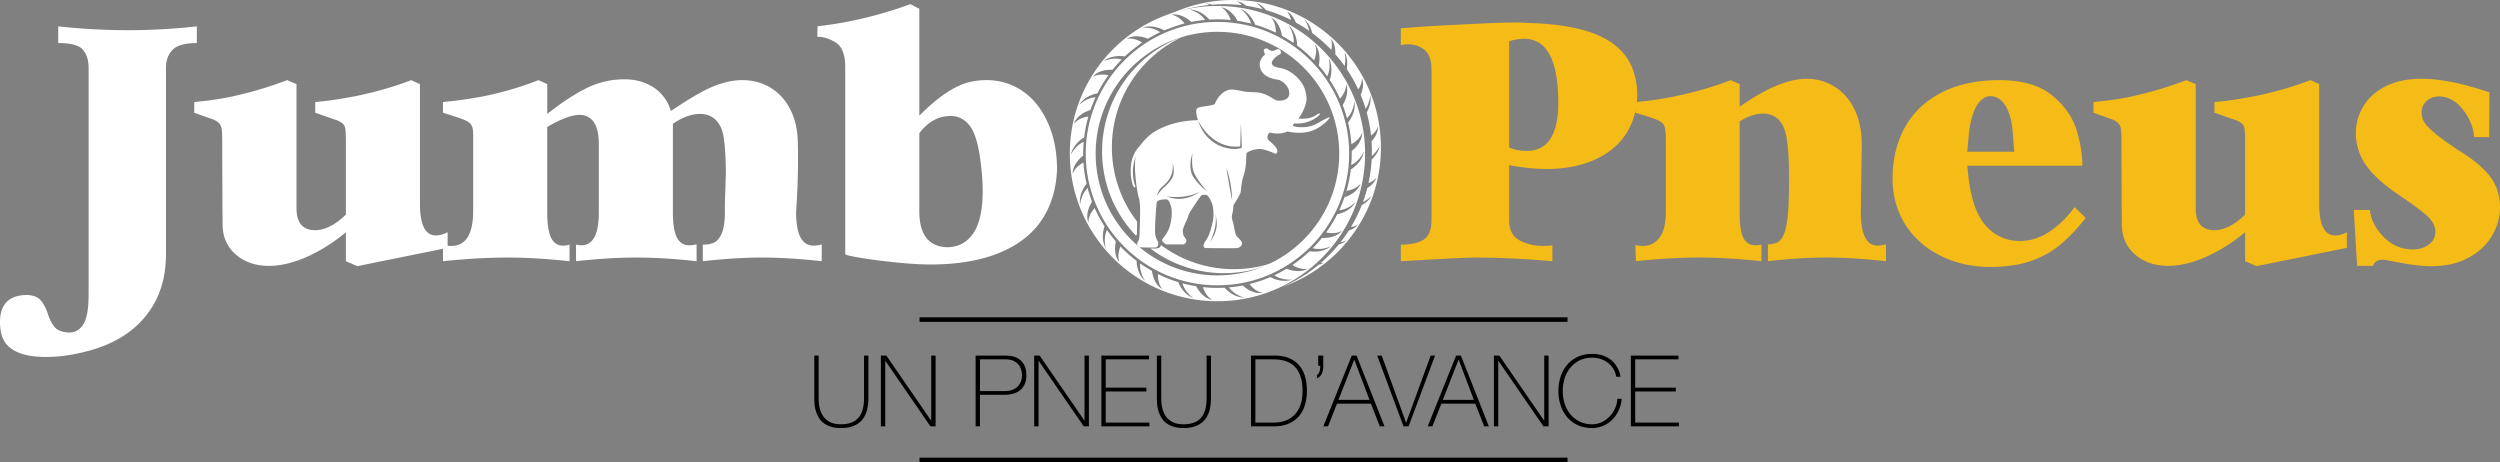 <svg xmlns="http://www.w3.org/2000/svg" viewBox="0 0 9112.67 1684.63"><rect x="0" y="0" width="9112.67" height="1684.63" fill="#808080" stroke="none"/><defs><style>.cls-1,.cls-3{fill:#fff;}.cls-2{fill:none;}.cls-3{opacity:0.5;}.cls-4{fill:#f5bb17;}</style></defs><title>logo</title><g id="Layer_2" data-name="Layer 2"><g id="Layer_1-2" data-name="Layer 1"><path class="cls-1" d="M4846.75,428.25c-1.9-1.33-1.14-3-45,21.46s-89.08,9.59-89.08,9.59c-.76-4,5.32-9.59,5.32-9.59,55.65,5.13,91.74-29.25,92.88-33s-2.85-3.23-2.85-3.23c-2.28.38-11,6.08-11,6.08-25.07,18-64.39,12.35-64.39,12.35,19-23.55,29.25-54.51,29.82-70.28S4756,324,4756,324c-14.62-39.89-57.36-70.85-86.61-75.59s-31.53-10.45-33.43-17.85,9.5-18.43,15.2-23.36a73.92,73.92,0,0,1,13.67-8.83c5.51-3.42,6.27-8.26,1-15.86s-17.09.76-25.26,3-21.08-8.36-21.08-8.36c-2.61-1.95-5.68,0-5.68,0-11,1.71-6.2,12.9-6.2,12.9,5.57,7.66,1.39,10.44,1.39,10.44a49.32,49.32,0,0,0-17.4,32.36c0,51.85,61.94,57.07,68.9,58.11s39,19.14,39,49.41S4658,366.83,4658,366.83c-16.7-1.39-38.28-29.58-83.86-30.62s-36.19-3.83-77.25-9.39-65.42,41.41-67.86,50.46-55.68,9.4-65.07,17.4,2.78,43.5,2.78,43.5,48.14,107.28,154,95.41l2.42-84.65,3.53,89.14s-18.5,11.3-61.34,0c-43.18-11.4-82.48-45.83-98.58-99.89-75.51.7-125.62,25.06-125.62,25.06-55,23-73.77,53.59-87,68.9s-30.62,37.23-32.36,81.43,9,66.81,12.18,68.9,4.52-2.78,4.52-2.78c-21.92-63,3.13-111.7,3.13-111.7-11.83,27.49,2.09,131.19,9.74,153.81s3.13,95,2.78,122.14-4.18,32.71-4.18,32.71c-12.87,20.53,4.18,23.66,4.18,23.66v1.39l56.16.7c12.66-1,13.44-15.31,10.3-21.92s-3.83-6.26-8.7-20.53,2.78-108.92,4.18-120.4,23.32-12.88,34.45-12.88,15,17.75,15,17.75c11.48,22.62,3.13,67.85-3.13,85.6s-18.79,33.06-25.05,41.76,13.57,19.14,13.57,19.14h63c18.79-8.7,7-22.62,3.48-27.14s-8.7-16.35-4.18-31.67,16.35-34.8,18.3-45.58,40.16-64.72,44.68-71,11.14-5.92,19.49-5.22,15.66,16.35,21.57,29.58,8.35,49.07,3.48,67.86-9,45.24-26.1,70.29,0,26.1,0,26.1,106.83,1.39,115.18,0,18.1-8.35,17.4-17.75-16-20.88-20.53-27.14-8.35-35.5-11.83-47.67-6.61-19.49-3.13-31.32,4.52-32.71,4.52-32.71c2.78-4.52,24.36-37.23,26.1-47.33s2.09-35.14,11.48-62.29,8.91-66.44,9.3-76.32S4575,543.16,4590.91,543s44.26,11.4,50,14.06,12.73,8,15-5.32-24.5-34.19-31-39.89-5.13-14.25-3.61-19.56,7-9.31,7-9.31c39.32,10.26,64.58-3.8,64.58-3.8s47.48,12.16,88.13-2.09S4848.65,429.58,4846.75,428.25Zm-603,253.95c-11,10.18-24.06,25.57-28,34.73-.67,2.53-1,4.09-1,4.09a9.51,9.51,0,0,1,1-4.09c1.73-6.54,5.94-19.62,13.95-29.37,12.9-15.72,50.12-33.46,44.74-94.73,0,0,10.42,39.59-3.23,58.73C4258,669.95,4259.2,667.88,4243.75,682.2Zm8.47,33.58s68.93,11.69,120.53-16.93C4372.75,698.85,4321.15,743.19,4252.22,715.78Zm99.6-67.92s-24.63-28-5.28-88.89c0,0-5.24,48,6,71.35s36.68,57.64,48,66.11C4400.56,696.43,4384.87,692,4351.82,647.86Zm82,184.38c-5.65,23-9.5,29.79-24.36,50.83,0,0,29-48.78,21-103.6C4430.39,779.47,4438.63,812.53,4433.79,832.25Zm57.06-102s-18.54-98.36-20.15-116.1C4470.7,614.2,4490.76,666.35,4490.86,730.29Z"></path><path class="cls-1" d="M4437.67,79.8c-265.16,0-480.12,215-480.12,480.12s215,480.12,480.12,480.12,480.12-215,480.12-480.12S4702.84,79.8,4437.67,79.8Zm0,924.09c-245.2,0-444-198.77-444-444s198.77-444,444-444,444,198.77,444,444S4682.87,1003.89,4437.67,1003.89Z"></path><path class="cls-1" d="M4646.9,955.19a444.71,444.71,0,0,1-415.25-62c-.29,4.24-2.4,9.37-10.31,11.31s-19.49,1.75-28.22,1.17a444.44,444.44,0,0,0,453.78,49.47Z"></path><path class="cls-1" d="M4144.92,807.78a442,442,0,0,1-92-270.58c0-178.9,105.82-333.08,258.28-403.38-171.4,61.51-294,225.43-294,418A442.47,442.47,0,0,0,4141,859.29l3.31-6.52Z"></path><path class="cls-2" d="M4171,100.33c12.46,0,37.13,2.21,57.3,16.83l.38-.17C4208.16,102.27,4183.14,100.3,4171,100.33Z"></path><path class="cls-2" d="M4162.92,100.63l.88-.08a84.24,84.24,0,0,1,25.9-4.27A84.33,84.33,0,0,0,4162.92,100.63Z"></path><path class="cls-2" d="M4106.42,141.45l.52-.1c1.35-.95,14-9.35,36.79-9C4119.36,131.88,4106.42,141.45,4106.42,141.45Z"></path><path class="cls-2" d="M4117.17,140.31c24-.21,45.55,14.23,45.55,14.23l.19-.12C4160.84,153.07,4140.08,140,4117.17,140.31Z"></path><path class="cls-2" d="M4925.7,601.16,4924.46,617s39.5-22.16,47.22-65C4971.69,551.91,4957.26,586.3,4925.7,601.16Z"></path><path class="cls-2" d="M4914,446.08s30-33.92,23.2-77c0,0-2.31,37.22-27.22,61.64Z"></path><path class="cls-2" d="M4914,446.08s30-33.92,23.2-77c0,0-2.31,37.22-27.22,61.64Z"></path><path class="cls-2" d="M4925.7,601.16,4924.46,617s39.5-22.16,47.22-65C4971.69,551.91,4957.26,586.3,4925.7,601.16Z"></path><path class="cls-2" d="M4914,446.08s30-33.92,23.2-77c0,0-2.31,37.22-27.22,61.64Z"></path><path class="cls-2" d="M4925.7,601.16,4924.46,617s39.5-22.16,47.22-65C4971.69,551.91,4957.26,586.3,4925.7,601.16Z"></path><path class="cls-1" d="M4106.94,141.35l-.14.1a53.48,53.48,0,0,1,10.37-1.14A53.86,53.86,0,0,0,4106.94,141.35Z"></path><path class="cls-1" d="M4163.8,100.56l-.25.08s2.79-.29,7.39-.3C4167.53,100.32,4165,100.46,4163.8,100.56Z"></path><path class="cls-2" d="M4914,446.08s30-33.92,23.2-77c0,0-2.31,37.22-27.22,61.64Z"></path><path class="cls-2" d="M4925.7,601.16,4924.46,617s39.5-22.16,47.22-65C4971.69,551.91,4957.26,586.3,4925.7,601.16Z"></path><path class="cls-2" d="M4914,446.08s30-33.92,23.2-77c0,0-2.31,37.22-27.22,61.64Z"></path><path class="cls-2" d="M4925.7,601.16,4924.46,617s39.5-22.16,47.22-65C4971.69,551.91,4957.26,586.3,4925.7,601.16Z"></path><path class="cls-2" d="M4914,446.08s30-33.92,23.2-77c0,0-2.31,37.22-27.22,61.64Z"></path><path class="cls-2" d="M4925.7,601.16,4924.46,617s39.5-22.16,47.22-65C4971.69,551.91,4957.26,586.3,4925.7,601.16Z"></path><path class="cls-2" d="M4914,446.08s30-33.92,23.2-77c0,0-2.31,37.22-27.22,61.64Z"></path><path class="cls-2" d="M4925.7,601.16,4924.46,617s39.5-22.16,47.22-65C4971.69,551.91,4957.26,586.3,4925.7,601.16Z"></path><path class="cls-2" d="M4914,446.08s30-33.92,23.2-77c0,0-2.31,37.22-27.22,61.64Z"></path><path class="cls-2" d="M4925.7,601.16,4924.46,617s39.5-22.16,47.22-65C4971.69,551.91,4957.26,586.3,4925.7,601.16Z"></path><path class="cls-2" d="M4914,446.06v0s30-33.92,23.2-77c0,0,0,.31-.07.88C4943.23,411,4916.22,443.47,4914,446.06Z"></path><path class="cls-2" d="M4925.7,601.16,4924.46,617s39.5-22.16,47.22-65C4971.69,551.91,4957.26,586.3,4925.7,601.16Z"></path><path class="cls-1" d="M4907.71,695.29l-7.56,24,.45-.16q4.06-11.81,7.53-23.88Z"></path><path class="cls-2" d="M4925.79,616.15c6.89-4.27,39-26,45.9-64.25,0,0-14.23,33.88-45.31,48.91.44-.2.95-.45,1.54-.76C4932.12,597.88,4925.81,616.1,4925.79,616.15Z"></path><path class="cls-2" d="M4901.72,761.85l.74-.26Z"></path><path class="cls-2" d="M4904.21,760.92l1.14-.45Z"></path><path class="cls-2" d="M4890.15,765.11l.4-.08Z"></path><path class="cls-2" d="M4886.84,765.71l.63-.1Z"></path><path class="cls-2" d="M4893.29,764.4l.28-.07Z"></path><path class="cls-2" d="M4896.26,763.61l.31-.08Z"></path><path class="cls-2" d="M4899.07,762.75l.46-.14Z"></path><path class="cls-2" d="M4883.36,766.18l1-.11Z"></path><path class="cls-2" d="M4941.34,736.57c-20.54,34.35-60,42.88-66.28,44l-.07.15s44.72-7.17,66.77-44.75a113.44,113.44,0,0,1-33,23A113.65,113.65,0,0,0,4941.34,736.57Z"></path><path class="cls-2" d="M4906.55,760l1.65-.71Z"></path><path class="cls-2" d="M4834.1,847.33l0,0c.55.13,1.63.37,3.13.66C4835.23,847.62,4834.1,847.33,4834.1,847.33Z"></path><path class="cls-2" d="M3971.14,701.68h0C3942.91,747.53,3958,778,3958,778c0-.22,0-.44,0-.65C3956.44,773.75,3945,744.42,3971.14,701.68Z"></path><path class="cls-2" d="M3970.23,738.86a94.44,94.44,0,0,1,10.56-14"></path><path class="cls-2" d="M3961.33,368.71c-47.71,16.77-55.68,48-55.68,48,.43-.54.88-1.05,1.32-1.56C3909,409.27,3920,383.56,3961.33,368.71Z"></path><path class="cls-2" d="M4050.61,254.15c-50.4-.1-68.32,26.59-68.32,26.59.52-.32,1-.61,1.56-.91C3987.48,275.22,4006.37,254.34,4050.61,254.15Z"></path><path class="cls-1" d="M4437.67,21.8c-297.19,0-538.12,240.92-538.12,538.12S4140.48,1098,4437.67,1098s538.12-240.92,538.12-538.12S4734.87,21.8,4437.67,21.8ZM4900.6,719.12a485.55,485.55,0,0,1-19.09,47.24l1.84-.19,1-.11c.83-.1,1.66-.23,2.48-.36l.63-.1q1.35-.23,2.68-.5l.4-.08c.93-.19,1.84-.41,2.75-.63l.28-.07c.91-.23,1.8-.47,2.69-.73l.31-.08c.85-.25,1.67-.51,2.5-.77l.46-.14c.74-.24,1.46-.5,2.19-.76l.74-.26c.59-.22,1.17-.44,1.75-.67l1.14-.45,1.2-.5,1.65-.71.54-.25a113.44,113.44,0,0,0,33-23c-22,37.58-66.77,44.75-66.77,44.75l-.49.07a487.49,487.49,0,0,1-40.66,66.46l.23.06,0,0s1.13.29,3.11.68c9.24,1.75,34.75,5,54.36-6.87,0,0-19.16,28.09-72.87,26A492.39,492.39,0,0,1,4785,904.74c33.47,9.17,66.63-7.3,66.63-7.3-32.46,26.25-74.53,19-78,18.4A491.62,491.62,0,0,1,4710.94,966c2.64,1.74,29.45,18.78,56,13.31,0,0-27.37,19.93-77.05.12a488.49,488.49,0,0,1-44.82,23.92c28.47,20,65.34,15.58,65.34,15.58-41.12,14.44-79.87-9-79.87-9a462.24,462.24,0,0,1-76.14,25.4c1.84,2.51,21.06,27.86,47.86,32,0,0-32.57,9.17-72.24-26.66a489.47,489.47,0,0,1-50.3,6.91c19.76,28.54,55.75,37.23,55.75,37.23-42.36-.75-70.17-34.27-71.68-36.13q-13,.68-26.08.69a494.84,494.84,0,0,1-53-2.84c.65,2.22,10.06,33.29,34.22,46.42,0,0-33.82-2.42-59-49.73a485.76,485.76,0,0,1-49.64-10.59c8.85,33.66,39.89,54.12,39.89,54.12-40.73-15.49-55.23-58.4-55.23-58.4-26.94-8-49.15-17.17-73.94-29.42-.22,3.58-1.64,35,16.07,55.18,0,0-30.78-13.93-38.13-66.8a489.58,489.58,0,0,1-43-27.09c-3.19,34.53,18.73,64.28,18.73,64.28-31.59-27.52-31.67-70.44-31.63-73.69a491.87,491.87,0,0,1-58.92-52.39c-1.51,3.48-13.44,32.38-3.73,57.32,0,0-24.15-23.58-13-75.73A491.77,491.77,0,0,1,4035,838.25c-14.77,31.35-4.33,66.78-4.33,66.78-20.31-36.69-5.67-77.09-4.55-80.07a487.1,487.1,0,0,1-36-66.63l-.12.12a94.42,94.42,0,0,0-10.56,14c-6.14,9.84-12.53,23.83-12,38.9l-.17-.38c0,.22,0,.43,0,.65,0,0-15.14-30.5,13.09-76.36h0l.15-.24a485.58,485.58,0,0,1-16-49.61c-24.9,24.23-27.5,61.21-27.5,61.21-6.24-41.55,21.67-74.34,23.68-76.64a489,489,0,0,1-11.36-77.73c-3.36,1.71-31,16.39-39.39,41.81,0,0-3.62-33.69,38.4-66.86,0-2.41-.06-4.83-.06-7.25q0-21.81,1.88-43.14c-31.7,14.13-46.91,47.88-46.91,47.88,8.36-40.36,44.63-61.43,48.54-63.59a487,487,0,0,1,15.38-76.21c-4.94.56-35,4.73-51.32,25.11,0,0,.11-.44.39-1.23-.45.51-.9,1-1.33,1.56,0,0,8-31.25,55.68-48q2-.73,4.15-1.42a486.3,486.3,0,0,1,18.63-46.38c-34.55,2.24-60.5,28.47-60.5,28.47,21.39-34,61.29-41.62,67.32-42.59a485.75,485.75,0,0,1,40-66,5.22,5.22,0,0,1-.49-.2,97.18,97.18,0,0,0-21.22-2.33c-10.89.06-23,.85-34.26,7.8,0,0-1.43.82-1.94,1.14,0,0,17.92-26.69,68.32-26.59q2.39,0,4.88.06a492.51,492.51,0,0,1,33.17-37.38c-33.42-9.67-66.88,6.46-66.88,6.46,32.34-25.52,73.65-18.35,78.08-17.49,22.25-21.23,63.07-51.13,63.07-51.13l-.19-.14s-21.56-14.44-45.55-14.23a53.48,53.48,0,0,0-10.37,1.14l.14-.1-.52.1s12.94-9.57,37.31-9.13c11.15.15,24.71,2.4,40.55,8.64,0,0,25.49-14.78,44.2-23.61l-.23-.2c-20.17-14.62-44.83-16.79-57.3-16.83-4.61,0-7.39.3-7.39.3l.25-.08-.88.08a84.33,84.33,0,0,1,26.78-4.35c30-.31,53.61,14.34,53.61,14.34s49-18.92,74.86-25.42l-.31.07s-20.17-27.61-48.42-31.57c0,0,32.65-9.65,73,26.07l-.31.07a482.64,482.64,0,0,1,50.14-7.25c-19.53-28.91-55.72-37.89-55.72-37.89,43.56,1.06,71.52,36.69,71.52,36.69,9.94-.6,19.57-.89,29.66-.89q24.38,0,48.16,2.36c-.83-2.7-10.72-33.55-34.83-46.3,0,0,34,2,59.74,49.33a460.36,460.36,0,0,1,49.12,10c-8.58-33.74-39.46-54.44-39.46-54.44,39,15.18,53.58,55.41,54.69,58.62a486,486,0,0,1,75.09,28.86c0-.17,2.23-34.16-16.83-55.29,0,0,31.2,13.57,39.16,66.8a489.91,489.91,0,0,1,42.71,26.34c3.55-34.66-18.37-64.73-18.37-64.73,31.67,27.88,31.3,71.21,31.25,73.92a491.94,491.94,0,0,1,61.78,54.16c1.13-2.62,13.38-32.2,3.27-57.5,0,0,24.48,23.46,13.66,76a491.61,491.61,0,0,1,31,39.51c15.15-31.22,5.06-66.83,5.06-66.83,19.49,36.07,5.55,75.34,3.83,79.86a488,488,0,0,1,37.66,68.59c2.71-3,23.14-26.37,22-53,0,0,15.31,30.26-12.33,76.19a486.54,486.54,0,0,1,15.77,47.94c24.86-24.42,27.16-61.58,27.16-61.58,0,.24.06.48.1.71.05-.57.07-.88.07-.88,6.81,43-23.2,77-23.2,77v0l-.16.19a471.75,471.75,0,0,1,12,79.08c2.57-1.31,30.87-16.24,39.24-42.14,0,0,3.86,33.76-38.12,67.26.06,3.15.1,6.31.1,9.48q0,20.88-1.73,41.32c.29-.11.63-.25,1-.43,31.08-15,45.31-48.91,45.31-48.91-6.89,38.23-39,60-45.9,64.25h0a14.78,14.78,0,0,1-2,1.17,487.16,487.16,0,0,1-15.6,77.92c4-.5,34.72-5,51.18-26C4959.31,669.25,4951.31,702.14,4900.6,719.12Z"></path><path class="cls-1" d="M3958,777.38c.11.25.17.38.17.38-.51-15.08,5.88-29.06,12-38.9C3964.13,748.56,3957.73,762.41,3958,777.38Z"></path><path class="cls-3" d="M3958,777.38c.11.25.17.38.17.38-.51-15.08,5.88-29.06,12-38.9C3964.13,748.56,3957.73,762.41,3958,777.38Z"></path><path class="cls-1" d="M4891.57,841.14c-19.61,11.91-45.12,8.61-54.36,6.87C4846,849.71,4871.68,853.22,4891.57,841.14Z"></path><path class="cls-3" d="M4891.57,841.14c-19.61,11.91-45.12,8.61-54.36,6.87C4846,849.71,4871.68,853.22,4891.57,841.14Z"></path><path class="cls-1" d="M4887.47,765.61q1.35-.23,2.68-.5Q4888.82,765.38,4887.47,765.61Z"></path><path class="cls-3" d="M4887.47,765.61q1.35-.23,2.68-.5Q4888.82,765.38,4887.47,765.61Z"></path><path class="cls-1" d="M4884.36,766.07c.83-.1,1.66-.23,2.48-.36C4886,765.84,4885.19,766,4884.36,766.07Z"></path><path class="cls-3" d="M4884.36,766.07c.83-.1,1.66-.23,2.48-.36C4886,765.84,4885.19,766,4884.36,766.07Z"></path><path class="cls-1" d="M4902.45,761.59c.59-.22,1.17-.44,1.75-.67C4903.63,761.14,4903,761.37,4902.45,761.59Z"></path><path class="cls-3" d="M4902.45,761.59c.59-.22,1.17-.44,1.75-.67C4903.63,761.14,4903,761.37,4902.45,761.59Z"></path><path class="cls-1" d="M4905.34,760.47l1.2-.5Z"></path><path class="cls-3" d="M4905.34,760.47l1.2-.5Z"></path><path class="cls-1" d="M4908.2,759.26l.54-.25Z"></path><path class="cls-3" d="M4908.2,759.26l.54-.25Z"></path><path class="cls-1" d="M4893.57,764.33q1.36-.34,2.69-.73C4895.38,763.86,4894.48,764.11,4893.57,764.33Z"></path><path class="cls-3" d="M4893.57,764.33q1.36-.34,2.69-.73C4895.38,763.86,4894.48,764.11,4893.57,764.33Z"></path><path class="cls-1" d="M4890.54,765c.93-.19,1.84-.41,2.75-.63C4892.38,764.63,4891.47,764.84,4890.54,765Z"></path><path class="cls-3" d="M4890.54,765c.93-.19,1.84-.41,2.75-.63C4892.38,764.63,4891.47,764.84,4890.54,765Z"></path><path class="cls-1" d="M4896.57,763.52c.85-.25,1.67-.51,2.5-.77C4898.24,763,4897.42,763.28,4896.57,763.52Z"></path><path class="cls-3" d="M4896.57,763.52c.85-.25,1.67-.51,2.5-.77C4898.24,763,4897.42,763.28,4896.57,763.52Z"></path><path class="cls-1" d="M4899.53,762.61c.74-.24,1.46-.5,2.19-.76C4901,762.11,4900.27,762.37,4899.53,762.61Z"></path><path class="cls-3" d="M4899.53,762.61c.74-.24,1.46-.5,2.19-.76C4901,762.11,4900.27,762.37,4899.53,762.61Z"></path><path class="cls-2" d="M5029.43,530.1s-9.23,22-29,38.36q-.2,6.64-.56,13.24C5011.42,570.89,5025.2,553.62,5029.43,530.1Z"></path><path class="cls-2" d="M5017.06,647.44c-7.86,10-19,16.29-28.91,20.15q-2,9.09-4.3,18.05C5011.92,668.53,5017.06,647.44,5017.06,647.44Z"></path><path class="cls-2" d="M4994.94,347.32s0,.31-.07.88c0-.24-.06-.47-.09-.71,0,0-1.63,26.28-16.94,49.16q2,6.61,3.83,13.29C4989.7,396.07,4999.06,373.37,4994.94,347.32Z"></path><path class="cls-2" d="M4999.51,714.21a113.52,113.52,0,0,1-31.44,22.25q-2.06,5.64-4.26,11.22C4976.33,740.93,4990,730.39,4999.51,714.21Z"></path><path class="cls-2" d="M5022.86,461.38c-4.77,14.75-16,25.94-25.26,33.09q1.09,10.25,1.8,20.62C5025.74,486.61,5022.86,461.38,5022.86,461.38Z"></path><path class="cls-2" d="M4949.31,819.33a61.59,61.59,0,0,1-24.67,8q-3.94,6.58-8.06,13C4940.1,832.81,4949.31,819.33,4949.31,819.33Z"></path><path class="cls-2" d="M4824.66,957.51a53.45,53.45,0,0,1-10.53,1.07q-3.47,3-7,5.93C4818.65,961.9,4824.66,957.51,4824.66,957.51Z"></path><path class="cls-2" d="M4909.36,875.64a109,109,0,0,1-23.23,7.65q-3,3.88-6.17,7.69A85.75,85.75,0,0,0,4909.36,875.64Z"></path><path class="cls-2" d="M4394.24,12.89a99.06,99.06,0,0,1,14.51,5.24q4.94-.5,9.91-.91A83.8,83.8,0,0,0,4394.24,12.89Z"></path><path class="cls-2" d="M4691.1,41.83c8.25,9.15,12.51,20.72,14.69,30.9q8.92,4.51,17.65,9.34C4711.42,50.69,4691.1,41.83,4691.1,41.83Z"></path><path class="cls-2" d="M4508.75,4.76a59.3,59.3,0,0,1,17.13,14.08q8.31,1,16.54,2.17C4524.34,5.7,4508.75,4.76,4508.75,4.76Z"></path><path class="cls-2" d="M4578.14,9.64a113.27,113.27,0,0,1,24.18,23.66q6.16,1.64,12.26,3.42C4606,26.34,4594.15,15.88,4578.14,9.64Z"></path><path class="cls-2" d="M4327.18,31.9c.81.11,1.61.25,2.41.4q3.05-.79,6.12-1.54A38.91,38.91,0,0,0,4327.18,31.9Z"></path><path class="cls-2" d="M4754.61,70.24a112.94,112.94,0,0,1,17.41,42.2q5.57,3.91,11,8C4779.57,105.11,4771.83,85.4,4754.61,70.24Z"></path><path class="cls-2" d="M4900.65,189.47s7,24.81.54,51.16q4,5.64,7.9,11.37C4911.94,236.23,4912.94,212.22,4900.65,189.47Z"></path><path class="cls-2" d="M4768.13,997.13s-1.82.22-5,.33l-3,2A81.82,81.82,0,0,0,4768.13,997.13Z"></path><path class="cls-2" d="M4850.91,140.82c5.68,14.2,4.3,29.75,1.81,41.12q7.36,7.73,14.41,15.75C4869.4,158.57,4850.91,140.82,4850.91,140.82Z"></path><path class="cls-2" d="M4964.17,284.92c.69,16.28-6.7,31.35-13.15,41.29q4.55,9.79,8.7,19.79C4976.17,308.67,4964.17,284.92,4964.17,284.92Z"></path><path class="cls-1" d="M4495.42,0a535.73,535.73,0,0,0-253.19,63.17,532.74,532.74,0,0,1,87.36-30.87c-.8-.15-1.6-.29-2.41-.4a38.91,38.91,0,0,1,8.52-1.14,535.25,535.25,0,0,1,73-12.63,99.06,99.06,0,0,0-14.51-5.24,83.8,83.8,0,0,1,24.42,4.32q22.45-1.88,45.4-1.9a542.41,542.41,0,0,1,61.82,3.52,59.3,59.3,0,0,0-17.13-14.08s15.6.94,33.66,16.25a534,534,0,0,1,59.91,12.3,113.27,113.27,0,0,0-24.18-23.66c16,6.23,27.9,16.7,36.44,27.08a533.16,533.16,0,0,1,91.21,36c-2.18-10.18-6.44-21.75-14.69-30.9,0,0,20.32,8.85,32.35,40.24A537,537,0,0,1,4772,112.44a112.94,112.94,0,0,0-17.41-42.2c17.21,15.16,25,34.87,28.44,50.15a539.75,539.75,0,0,1,69.67,61.55c2.49-11.37,3.87-26.92-1.81-41.12,0,0,18.49,17.75,16.22,56.87a539.38,539.38,0,0,1,34.06,42.93c6.48-26.35-.54-51.16-.54-51.16,12.29,22.75,11.29,46.76,8.43,62.54A535.65,535.65,0,0,1,4951,326.21c6.45-9.94,13.84-25,13.15-41.29,0,0,12,23.74-4.45,61.08a532.44,532.44,0,0,1,18.12,50.64c15.3-22.88,16.94-49.16,16.94-49.16,0,.24.06.48.09.71.05-.57.07-.88.07-.88,4.13,26.05-5.24,48.75-13.27,62.61a534.45,534.45,0,0,1,15.94,84.53c9.26-7.15,20.49-18.33,25.26-33.09,0,0,2.88,25.23-23.46,53.71q1.24,18.25,1.25,36.82,0,8.3-.26,16.55c19.81-16.4,29-38.36,29-38.36-4.24,23.52-18,40.78-29.6,51.59a536.58,536.58,0,0,1-11.68,85.9c9.91-3.86,21-10.12,28.91-20.15,0,0-5.13,21.08-33.21,38.21a531.54,531.54,0,0,1-15.78,50.82,113.52,113.52,0,0,0,31.44-22.25c-9.49,16.18-23.18,26.71-35.7,33.47a534.54,534.54,0,0,1-39.17,79.67,61.59,61.59,0,0,0,24.67-8s-9.21,13.48-32.73,21.06q-14.19,22.21-30.45,42.89a109,109,0,0,0,23.23-7.65A85.75,85.75,0,0,1,4880,891a540,540,0,0,1-65.83,67.61,53.45,53.45,0,0,0,10.53-1.07s-6,4.38-17.53,7a538.86,538.86,0,0,1-44,33c3.14-.12,5-.33,5-.33a81.82,81.82,0,0,1-8,2.35A535.31,535.31,0,0,1,4673.8,1046c209.52-73.59,359.74-273.17,359.74-507.84C5033.53,240.92,4792.61,0,4495.42,0Z"></path><path class="cls-1" d="M251.67,1212.1q34.78,0,53.06-31.58T323,1074.19V246.75q0-40-20.3-64.89t-90.44-24.92V96.1a2363.41,2363.41,0,0,0,253.19,14,2299.25,2299.25,0,0,0,252-14V157q-64.36,0-88.41,24.64T605,246.8V926.1q0,67.8-18.58,124.33a321.34,321.34,0,0,1-56.91,103.45q-38.32,46.95-93.77,79.13t-129.48,50.13q-74,18-137.89,18-148,0-164.89-90.62A187.31,187.31,0,0,1,0,1173.86q0-98.77,100.91-98.77,34.22,2.91,49,21.19t25.23,49.64q10.45,31.34,25.52,47.89T251.67,1212.1Z"></path><path class="cls-1" d="M810.13,518.72q0-36.52-2.33-50.13t-11.87-22q-9.56-8.39-26.37-13.91t-61.45-21.73V372.08q14.51-1.73,36.58-4t58-8.12q36-5.79,70.25-14.48Q916,335.58,959.67,322T1047,292.1l33.75,14.48V758.52q0,80.53,68.3,80.53,52.66,0,111.7-56.78V518.64q0-35.34-2-49t-11.58-20.86A81.85,81.85,0,0,0,1223.94,437q-13.59-4.64-74.94-26.08V372.05q1.15,0,32.73-3.47t75.34-11q43.73-7.52,72.72-14.48,91.15-20.86,169-51l31.94,14.48V742.3q0,115.88,58,115.88,20.3,0,42.91-11.59v56.83L1302.52,970.1l-41.81-18V846.58a630.58,630.58,0,0,1-96.11,66.48q-50.23,28.17-96.37,42.09T981.41,969.1q-70.27,0-116.42-36.8t-52.55-95.36q-.59-8.11-.87-10.14t-.28-31.59q-.59-29.55-.58-102.59Q810.12,619.58,810.13,518.72Z"></path><path class="cls-1" d="M1850.66,938.77q-107.25,0-236,13.33V893a135.92,135.92,0,0,0,29.56,3.48q80.58,0,80.59-128V492.58q0-24.91-6.09-35.92t-24.92-19.12q-18.84-8.11-79.14-26.66V372.07q3.49-.59,33.94-3.77t74.83-10.44q44.37-7.24,75.12-14.78,80.72-18.52,164.33-51l31.94,14.45v108.7q75.26-59.86,141.27-93a309.31,309.31,0,0,1,140.7-33.14q41.67,0,76.42,14.25t58.48,40.42a150.4,150.4,0,0,1,33.58,61q102.68-69.35,157.52-91t103-21.69q41.77,0,78,15.06a183.23,183.23,0,0,1,63.23,43.47q27,28.41,42.94,69t17.7,89.8q1.15,24.94,1.16,72.44,0,86.91-7,192.38,0,121.1,63.78,121.09a92.93,92.93,0,0,0,29.58-4.64V952.1q-118.36-13.31-218.16-13.33-96.33,0-215.27,13.33V891.8q24.33,0,40.86-7.53t27.81-32.75q11.3-25.22,11.88-76.25V759q0-24.91,1.17-53.33,1.15-37.69,2.31-73,0-73-7-125.81-5.23-44-27.83-67.81t-59.69-23.78q-45.8,0-98.53,35.94V774.11q0,62.63,14.48,91.33t45.8,28.69a107.42,107.42,0,0,0,26.08-3.48V952.1q-121.17-13.31-219.7-13.33-100.87,0-219.7,13.33V891.8q15,2.34,19,2.33,64,0,64-118.86V523.66q0-51.59-18.17-78.27t-52.77-26.67q-41.53,0-117.06,44.06V773q0,64.95,14.13,93.64t43.55,28.69a85.12,85.12,0,0,0,23.64-3.48v60.3Q1953.26,938.79,1850.66,938.77Z"></path><path class="cls-1" d="M3081,245.39q0-67.87-33.63-89.62T2979,134l1.16-38.3q106.22-11.58,218.8-42.34,64.41-18,119.56-38.28L3351,31.91V421.63q53.91-53.77,96.8-82.11t76.81-37.87a265.47,265.47,0,0,1,72.17-9.55q70.13,0,128.39,38.56t93,113.92Q3853,520,3853,619.11q-4.64,106.69-56.56,183.8T3641.6,922.07q-103,42-250.84,42-50.48,0-124.72-7.53t-129.62-16.83Q3081,930.46,3081,926.39Zm270,524.09q0,128.13,100.73,131.61,60.8,0,95.53-50.14T3582,694.69q0-53.91-10.42-124.64-12.16-81.75-39.08-114.5t-66.87-32.77q-67.17,0-114.62,62.61Z"></path><path class="cls-4" d="M5381.75,938.77q-56.62,0-275.64,13.33V891.82q55.08,0,83.49-18.55T5218,801.38V255.3q0-53.32-25.52-73.61t-60.28-20.3q-15.66,0-26.09,3.47V103.1q109.13-9,223.47-14,136.59-7.15,185.23-7.16H5538q7.5.59,16.78,1.16,112.13,2.32,190.44,20T5872,153.86q48.56,33,71.67,80.33T5968,342.93q0,78.89-38.69,141.23T5815,581.3q-75.61,34.8-179.51,34.8-57.14,0-134.5-13.89V803.77q0,52.13,38,72.41t85.92,20.27q22.24,0,33.67-2.31v58Q5507.7,938.79,5381.75,938.77ZM5501,537.91q6.28,2.91,23.16,7.55t41.47,4.64q56,0,85.2-43.5T5680,374.32q0-233.2-125.25-233.22-20.58,0-53.75,8.7Z"></path><path class="cls-4" d="M5963.27,952.1,5960.94,893a116.3,116.3,0,0,0,28.41,3.48q35.34,0,59.13-29.55t23.78-98.5V518.66q0-42.89-4.94-57.38t-23.47-22.87q-18.56-8.39-82.91-27.53V372.07q64.41-5.79,117.23-15.64t109.7-24.92q68-18.54,120.27-39.41l33.11,14.44v82.63q144.28-102,244.52-102.06,53.88,0,100.53,28.41t73.3,82.91q26.65,54.52,26.66,128.72l-3.48,244.66q0,123.52,61.45,123.5,12.75,0,30.16-4.64V952.1Q6755.55,938.79,6657,938.77q-97.38,0-212.73,13.33V890.64q22.57,0,36.75-8.41t23.16-32.75q9-24.35,13-70.16t4.06-126.39q0-101.44-9.27-151.89-6.94-42.33-28.64-64.64t-57-22.33q-39.37,0-85.08,28.41V774.11q0,37.13,4.34,63.5T6363,879.07q13,15.07,36.17,15.06,5.2,0,21.42-2.33v60.3q-124.78-13.31-228.06-13.33Q6088,938.77,5963.27,952.1Z"></path><path class="cls-4" d="M7287.41,292.1q125.34,0,192.67,55.58T7568.88,473q21.47,69.75,21.49,131.11H7170.75q5.2,54,11.31,85.86a474.15,474.15,0,0,0,16,61.48q15.09,41.77,38.87,69.61a162.74,162.74,0,0,0,124.2,57.42q58.62,0,109.69-34.2T7561.93,755l40.63,39.34q-45.28,57.28-91.41,96.33t-108.53,60.75Q7340.22,973.09,7252,973.1q-77.2-.59-143.36-25.47t-113.47-68.92a296.16,296.16,0,0,1-72-102.2q-24.66-58.2-24.66-126,0-105.37,45.26-186.75T7077.3,337.27Q7165.52,292.11,7287.41,292.1Zm-116.66,261H7342q-1.73-22.59-3.48-44.89T7335,463.88q-16.83-113.55-83-113.56-54.56,7.55-72.55,115.88-1.73,11-4.36,39.69T7170.75,553.1Z"></path><path class="cls-4" d="M7732.94,518.72q0-36.52-2.33-50.13t-11.87-22q-9.56-8.39-26.37-13.91t-61.45-21.73V372.08q14.51-1.73,36.58-4t58-8.12q36-5.79,70.25-14.48,43.05-9.84,86.7-23.47t87.28-29.86l33.75,14.48V758.52q0,80.53,68.3,80.53,52.67,0,111.7-56.78V518.64q0-35.34-2-49t-11.58-20.86A81.86,81.86,0,0,0,8146.75,437q-13.59-4.64-74.94-26.08V372.05q1.15,0,32.74-3.47t75.34-11q43.73-7.52,72.72-14.48,91.15-20.86,169-51l31.94,14.48V742.3q0,115.88,58,115.88,20.3,0,42.91-11.59v56.83L8225.33,970.1l-41.81-18V846.58a630.53,630.53,0,0,1-96.11,66.48q-50.23,28.17-96.37,42.09t-86.81,13.94q-70.26,0-116.42-36.8t-52.55-95.36q-.58-8.11-.87-10.14t-.28-31.59q-.59-29.55-.58-102.59Q7732.94,619.58,7732.94,518.72Z"></path><path class="cls-4" d="M8591.86,969.1l-12.19-204h58.64q5.81,53.48,50.52,98.81t106.25,45.33q33.09,0,57.47-17.39t24.39-47.55q0-28.41-27-54.5t-107.12-80Q8658.63,653,8622.92,600.21t-35.7-114.81q0-51.61,27-97.41t81.28-73.34q54.28-27.54,131.52-27.55,101,0,247.34,49.86l-1.17,162.94h-54.58q-4.08-52.17-40.06-99.14t-85.92-49.28q-29,0-47.33,16.53T8827,409.47a69.41,69.41,0,0,0,9.58,36q9.56,16.24,40.92,42t88.84,63.5q70.83,42.91,108.56,90.47t37.75,114.81q0,53.37-29,103t-86.22,80.31q-57.19,30.73-134.41,30.73-46.45,0-110-11.91t-65.91-11.92q-30.19,0-37.16,22.67Z"></path><rect x="3351.72" y="1156.66" width="2362.03" height="16.5"></rect><rect x="3351.72" y="1668.13" width="2362.03" height="16.5"></rect><path d="M2984,1296.14v154.6q0,7.59.72,17.7a110.26,110.26,0,0,0,11.74,41.72,63.19,63.19,0,0,0,14.27,18.42,68,68,0,0,0,22.21,13q13.18,4.88,32,4.88,23.84,0,39.91-6.68a63.9,63.9,0,0,0,26-19.14q9.93-12.46,14.27-30.16a167.34,167.34,0,0,0,4.33-39.73v-154.6h15.89v154.6a180,180,0,0,1-4.88,43,90.73,90.73,0,0,1-16.44,34.68q-11.57,14.82-30.88,23.3t-48.22,8.49q-22.76,0-39-5.78t-26.91-15a70.36,70.36,0,0,1-16.8-21.13,121.16,121.16,0,0,1-13.36-47.5q-.73-11.38-.72-20v-154.6Z"></path><path d="M3210.88,1296.14h19.87l162.91,236.6h.72v-236.6h15.89v257.91h-18.78l-164-238.41h-.72v238.41h-15.89Z"></path><path d="M3556.2,1296.14H3666a128.86,128.86,0,0,1,24,2.53,64.91,64.91,0,0,1,24.56,10.29q11.38,7.77,19,22t7.58,37.39q0,34-21,52.38t-60,18.42h-88.14v114.87H3556.2Zm15.89,129.32h90.67q17.34,0,29.44-5.24t19.33-13.55a52.21,52.21,0,0,0,10.48-18.42,65.77,65.77,0,0,0,3.25-20.23,82.26,82.26,0,0,0-2.17-17.16,52.51,52.51,0,0,0-8.67-19.14q-6.5-9.21-18.24-15.53t-31.25-6.32h-92.83Z"></path><path d="M3769.68,1296.14h19.87l162.91,236.6h.72v-236.6h15.89v257.91h-18.78l-164-238.41h-.72v238.41h-15.89Z"></path><path d="M4014.58,1296.14H4188v13.73H4030.47v103.31h148.1v13.73h-148.1v113.42h159.3v13.73H4014.58Z"></path><path d="M4232.76,1296.14v154.6q0,7.59.72,17.7a110.26,110.26,0,0,0,11.74,41.72,63.19,63.19,0,0,0,14.27,18.42,68,68,0,0,0,22.21,13q13.18,4.88,32,4.88,23.84,0,39.91-6.68a63.9,63.9,0,0,0,26-19.14q9.93-12.46,14.27-30.16a167.31,167.31,0,0,0,4.33-39.73v-154.6h15.89v154.6a180,180,0,0,1-4.88,43,90.73,90.73,0,0,1-16.44,34.68q-11.56,14.82-30.88,23.3t-48.22,8.49q-22.76,0-39-5.78t-26.91-15a70.37,70.37,0,0,1-16.8-21.13,121.17,121.17,0,0,1-13.36-47.5q-.73-11.38-.72-20v-154.6Z"></path><path d="M4560,1296.14h84.53q34.68,0,57.61,10.84t36.66,28.9a110.17,110.17,0,0,1,19.33,41.18,202,202,0,0,1,5.6,47.68,178.34,178.34,0,0,1-7,51.11,111,111,0,0,1-21.85,41,102.71,102.71,0,0,1-37.39,27.27q-22.58,9.94-53.64,9.93H4560Zm85.25,244.18a123.08,123.08,0,0,0,36.3-5.6,88.15,88.15,0,0,0,33.05-18.78q14.81-13.18,24-35.4t9.21-55.81q0-26.36-5.24-45.15T4728.89,1348a71.47,71.47,0,0,0-19.51-20.23,96.22,96.22,0,0,0-22.76-11.38,110.14,110.14,0,0,0-23.48-5.24,199.59,199.59,0,0,0-21.13-1.27h-66.1v230.46Z"></path><path d="M4823.35,1333.35a93.77,93.77,0,0,1-1.08,14.27,52.12,52.12,0,0,1-3.79,13.18,37,37,0,0,1-7.22,10.84,30.22,30.22,0,0,1-11,7.22v-11.92a13.71,13.71,0,0,0,6.32-6,43.39,43.39,0,0,0,3.79-9,46.9,46.9,0,0,0,1.81-9.93q.36-5.05.36-8.67h-7.58v-37.21h18.42Z"></path><path d="M4927.38,1296.14h17.34l101.86,257.91h-17l-32.51-82.72H4873.56l-32.87,82.72h-17ZM4992,1457.61l-55.27-145.93H4936l-57.43,145.93Z"></path><path d="M5125,1540.33h.72l89.22-244.18h15.9l-96.45,257.91h-18.42l-96.08-257.91h16.62Z"></path><path d="M5307.74,1296.14h17.34l101.86,257.91h-17l-32.51-82.72H5253.92l-32.87,82.72h-17Zm64.66,161.46-55.27-145.93h-.72L5259,1457.61Z"></path><path d="M5445.36,1296.14h19.87l162.91,236.6h.72v-236.6h15.89v257.91H5626l-164-238.41h-.72v238.41h-15.89Z"></path><path d="M5680.51,1425.1a165.08,165.08,0,0,1,8.31-52.92,127,127,0,0,1,24-43,111.31,111.31,0,0,1,38.65-28.72q22.93-10.47,51.83-10.48,22.76,0,39.37,6t28,14.81a88,88,0,0,1,18.61,19.33,107.26,107.26,0,0,1,11,19.69,97.09,97.09,0,0,1,5.24,15.89q1.44,6.69,1.44,7.41h-15.89a77.12,77.12,0,0,0-10.48-29.08,80.16,80.16,0,0,0-19.87-21.85,88.43,88.43,0,0,0-26.55-13.73,100.57,100.57,0,0,0-30.88-4.7q-25.29,0-45.15,9.75a101.4,101.4,0,0,0-33.59,26.19,115.37,115.37,0,0,0-21,38.47,156.22,156.22,0,0,0,0,93.92,115.26,115.26,0,0,0,21,38.47,101.33,101.33,0,0,0,33.59,26.19q19.86,9.75,45.15,9.75a81.36,81.36,0,0,0,35.22-7.77,96.38,96.38,0,0,0,28.72-20.59,101.84,101.84,0,0,0,19.69-29.62,100.72,100.72,0,0,0,8.49-34.86h15.89a126.7,126.7,0,0,1-11.38,42.62,119.34,119.34,0,0,1-23.48,33.77,103.08,103.08,0,0,1-33.05,22.21,102,102,0,0,1-40.1,7.95q-28.9,0-51.83-10.48a111.17,111.17,0,0,1-38.65-28.72,126.87,126.87,0,0,1-24-43A165.06,165.06,0,0,1,5680.51,1425.1Z"></path><path d="M5944.57,1296.14H6118v13.73H5960.46v103.31h148.1v13.73h-148.1v113.42h159.3v13.73H5944.57Z"></path></g></g></svg>